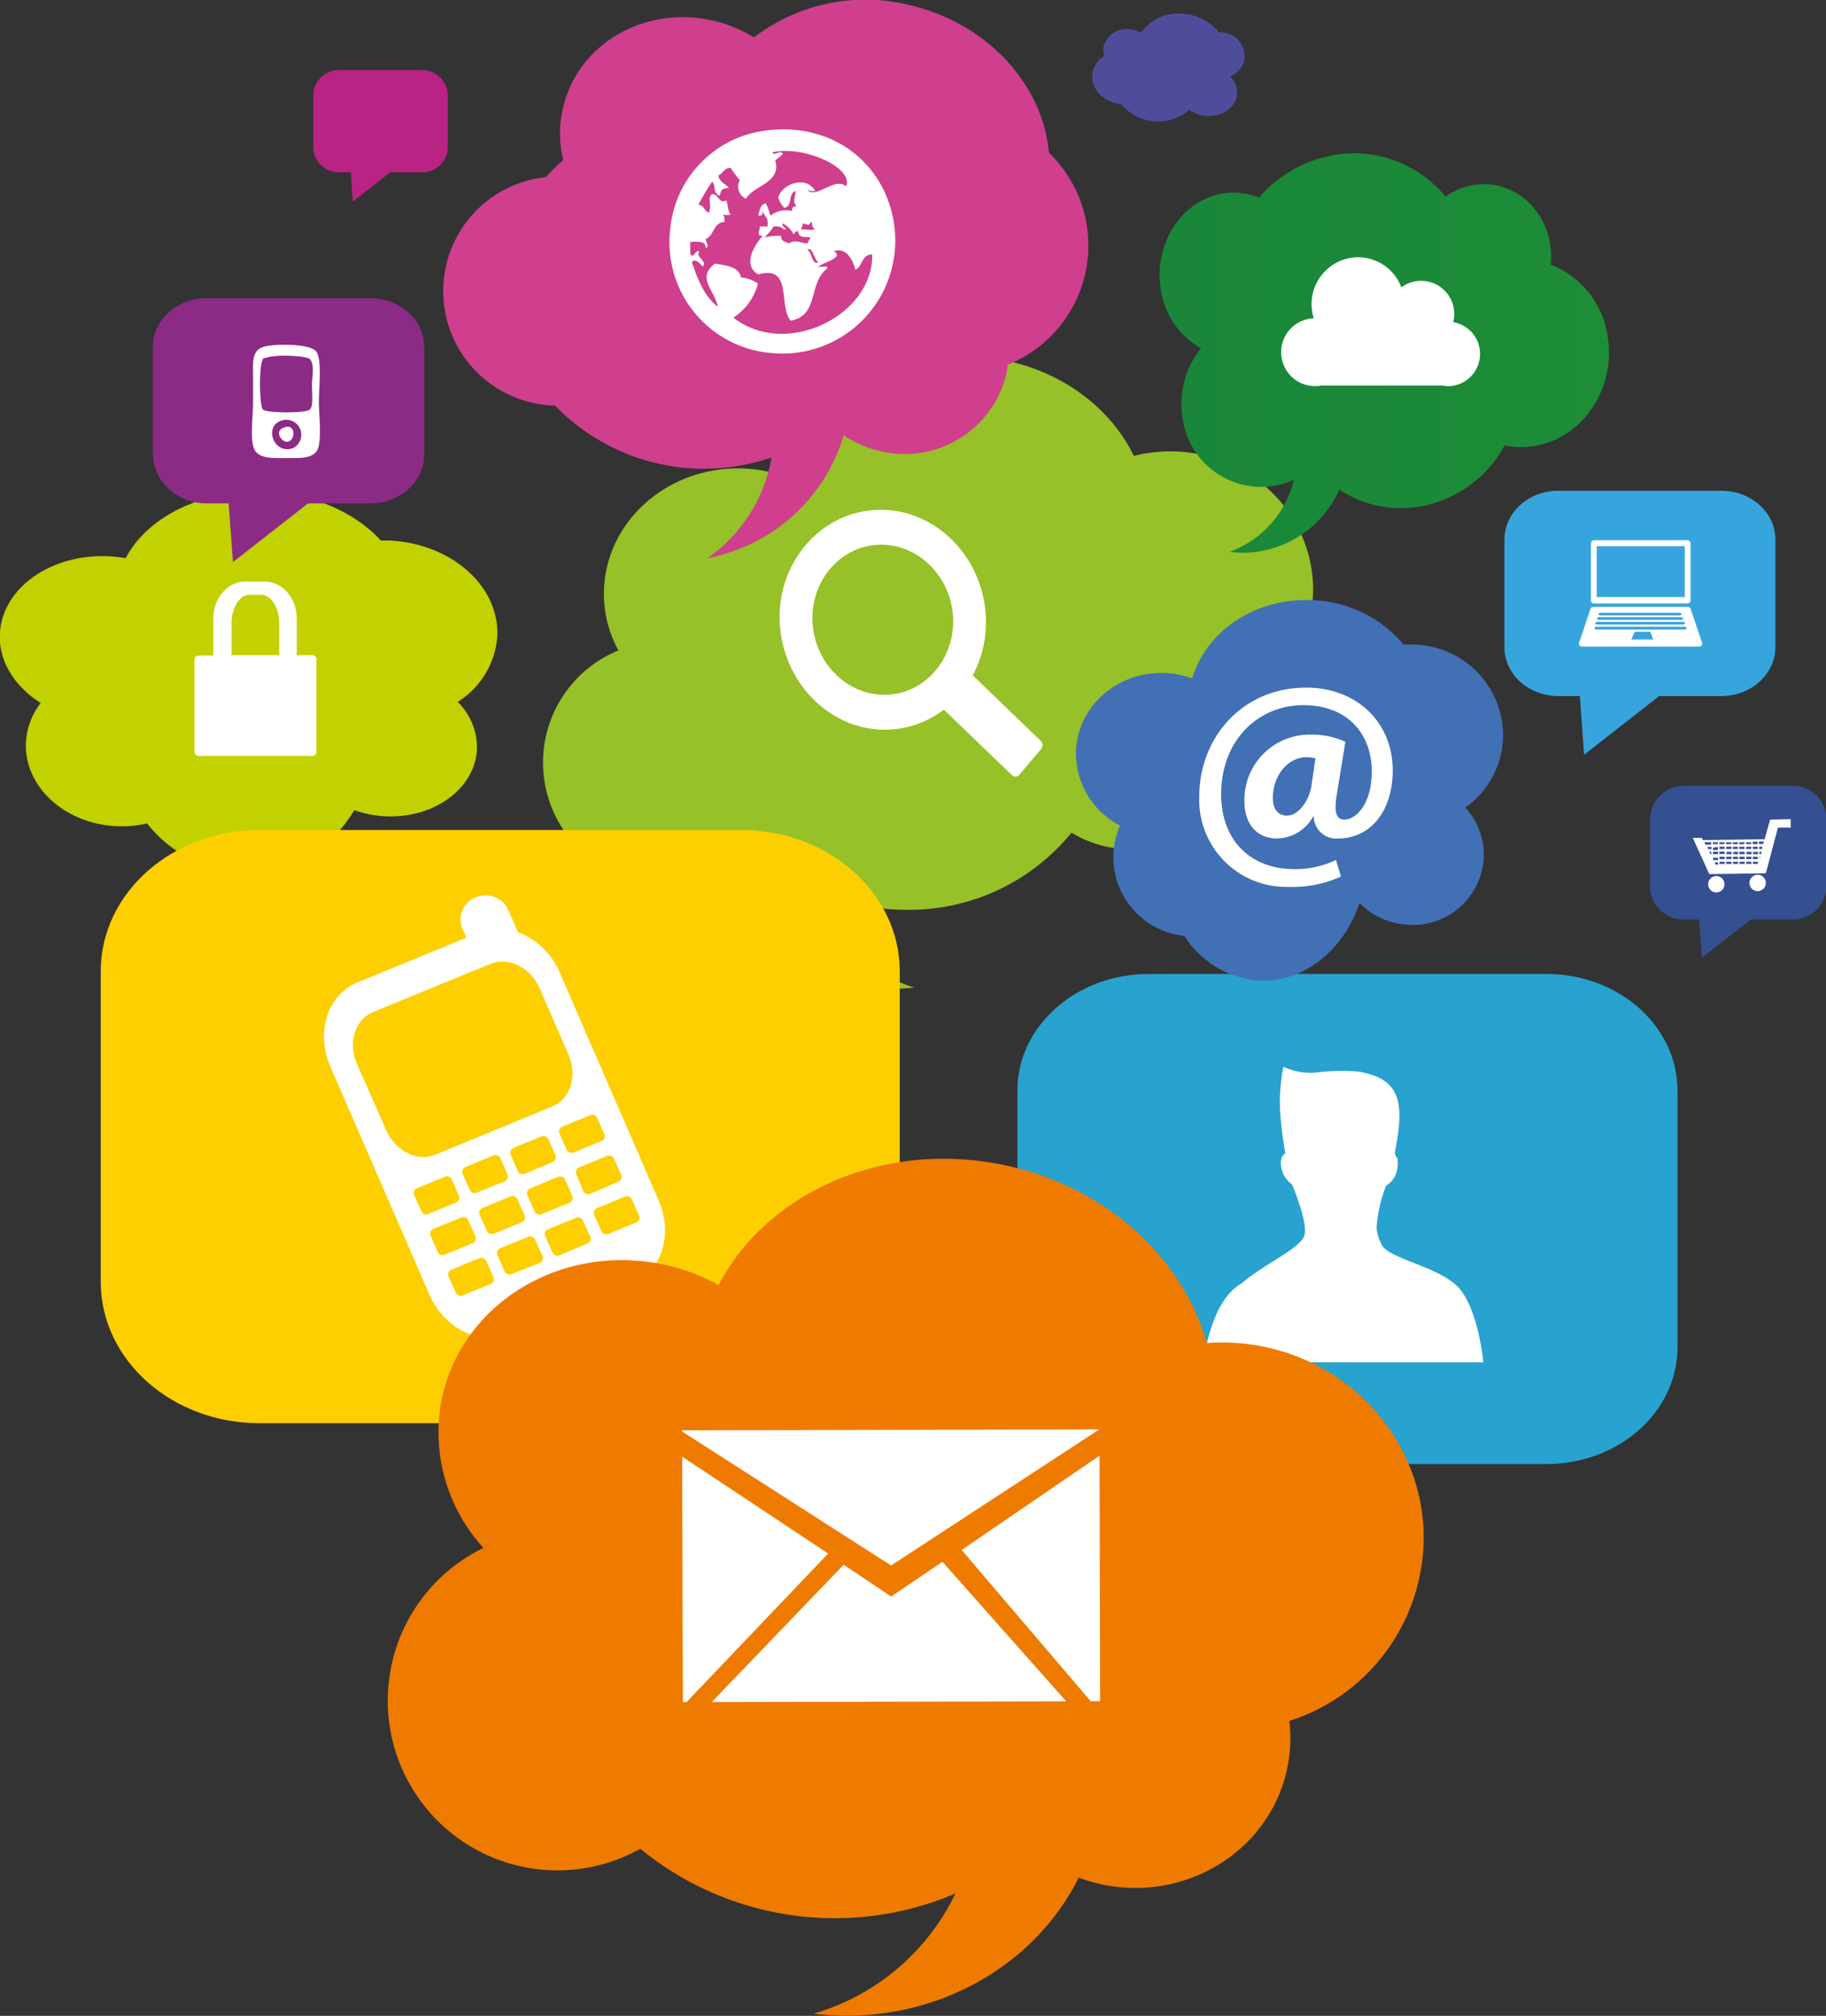 <svg id="Warstwa_1" data-name="Warstwa 1" xmlns="http://www.w3.org/2000/svg" xmlns:xlink="http://www.w3.org/1999/xlink" viewBox="0 0 236.72 261.32"><rect x="0" y="0" width="236.72" height="261.32" fill="#333333" stroke="none"/><defs><style>.cls-1{fill:#96c128;}.cls-2{fill:#cf3f8e;}.cls-3{fill:#4f4d9b;}.cls-4{fill:url(#linear-gradient);}.cls-5{fill:#c2d100;}.cls-6{fill:#fecf00;}.cls-7{fill:#28a2cf;}.cls-8{fill:#fff;}.cls-9{fill:#37a5dd;}.cls-10{fill:#8b2b85;}.cls-11{fill:#b92383;}.cls-12{fill:#345091;}.cls-13{fill:#ee7b00;}.cls-14{fill:#4270b5;}</style><linearGradient id="linear-gradient" x1="743.52" y1="413.49" x2="801.75" y2="413.49" gradientTransform="translate(1131.63 626.09) rotate(180)" gradientUnits="userSpaceOnUse"><stop offset="0" stop-color="#1d8d38"/><stop offset="1" stop-color="#198639"/></linearGradient></defs><path class="cls-1" d="M349.76,243.26c0-9.91-8.28-17.94-18.5-17.94a19.48,19.48,0,0,0-4.74.59c-3.68-7.6-12.22-12.93-22.17-12.93-11.05,0-20.37,6.59-23.21,15.55a18.4,18.4,0,0,0-5.94-1c-9.6,0-17.38,7.28-17.38,16.26a15.28,15.28,0,0,0,1.88,7.34,15.7,15.7,0,1,0,13.52,28.28A22.77,22.77,0,0,0,295.1,295a25.79,25.79,0,0,0,2.94-.18,20.51,20.51,0,0,1-13.38-12.9,28.32,28.32,0,0,0,12.41,2.83,27.13,27.13,0,0,0,21.37-10,14.92,14.92,0,0,0,7.78,2.16c8,0,14.57-6.27,14.57-14a13.72,13.72,0,0,0-.58-3.92A17.88,17.88,0,0,0,349.76,243.26Z" transform="translate(-179.53 -166.81)"/><path class="cls-2" d="M315.51,186.56c-.8-8.75-7.9-16.68-17.95-19.06a23.77,23.77,0,0,0-20.29,4.16,17.49,17.49,0,0,0-5.19-2.15c-8.83-2.1-17.58,2.91-19.53,11.17a14.33,14.33,0,0,0,0,6.89,22.17,22.17,0,0,0-2.24,2.2A14.85,14.85,0,0,0,248.45,219a15.28,15.28,0,0,0,3.05.4,26.88,26.88,0,0,0,28.05,6.71,20.07,20.07,0,0,1-8.35,13.09,23.29,23.29,0,0,0,2.78-.74,22.77,22.77,0,0,0,14.92-15.22,14,14,0,0,0,4.56,2,13.52,13.52,0,0,0,16.47-9.72,13.79,13.79,0,0,0,.25-1.43,16.67,16.67,0,0,0,5.33-27.48Z" transform="translate(-179.53 -166.81)"/><path class="cls-3" d="M338,171a3.8,3.8,0,0,0-.46,0,6.18,6.18,0,0,0-4-2.32,6,6,0,0,0-6.09,2.36,3.67,3.67,0,0,0-1.17-.39,3.08,3.08,0,0,0-3.67,2.14,2.25,2.25,0,0,0,.11,1.26,3.27,3.27,0,0,0-1.54,2.15c-.37,1.88,1.13,3.7,3.34,4.06a1.86,1.86,0,0,0,.33,0,6.19,6.19,0,0,0,8.86.8,4.52,4.52,0,0,0,1.8.72c2.08.34,4-.77,4.36-2.47a2.88,2.88,0,0,0-.89-2.59,3,3,0,0,0,1.87-2.18A3.14,3.14,0,0,0,338,171Z" transform="translate(-179.53 -166.81)"/><path class="cls-4" d="M330,204.28a10.49,10.49,0,0,0,5.22,7.68,11.49,11.49,0,0,0-2.39,9A10.3,10.3,0,0,0,345,229.74a10.64,10.64,0,0,0,2.26-.72,13.21,13.21,0,0,1-8.3,9.32,13.08,13.08,0,0,0,1.78.13,13.83,13.83,0,0,0,12.43-8.19A14.35,14.35,0,0,0,364,232.39a15.43,15.43,0,0,0,10.57-7.83,10.5,10.5,0,0,0,4.22,0c6.12-1.21,10.22-7.54,9.16-14.13a11.74,11.74,0,0,0-7.39-9.31,10.07,10.07,0,0,0-.07-2.68c-.82-5.14-5.4-8.55-10.21-7.59a8.61,8.61,0,0,0-3.35,1.45A15.36,15.36,0,0,0,352,187a16.46,16.46,0,0,0-9.26,5.44,8.63,8.63,0,0,0-5-.49C332.56,193,329.1,198.52,330,204.28Z" transform="translate(-179.53 -166.81)"/><path class="cls-5" d="M244,249.25c.26-6.51-6-12-14-12.37-.36,0-.73,0-1.09,0-3.29-3.6-8.71-6.08-14.94-6.33-8.21-.34-15.36,3.28-18.15,8.62a17.37,17.37,0,0,0-2.31-.25c-7.5-.31-13.77,4.22-14,10.12-.15,3.57,2,6.82,5.3,8.9a9.08,9.08,0,0,0-1.92,5.17c-.23,5.69,5.07,10.53,11.84,10.81a14.42,14.42,0,0,0,3.87-.37,16.24,16.24,0,0,0,12.19,6.25,17.23,17.23,0,0,0,2.8-.14,27.8,27.8,0,0,0,18.36,7,27.36,27.36,0,0,0,3.75-.27,27,27,0,0,1-13.43-10.67,15.94,15.94,0,0,0,3.19-3.89,13.83,13.83,0,0,0,4.13.8c6.29.26,11.56-3.65,11.77-8.73a8.25,8.25,0,0,0-2.5-6.1A10.94,10.94,0,0,0,244,249.25Z" transform="translate(-179.53 -166.81)"/><path class="cls-6" d="M296.17,333c0,10.11-9.2,18.31-20.55,18.31H267.4l-1.65,22L237,351.3H213.15c-11.35,0-20.56-8.2-20.56-18.31V292.71c0-10.1,9.21-18.3,20.56-18.3h62.47c11.35,0,20.55,8.2,20.55,18.3V333Z" transform="translate(-179.53 -166.81)"/><path class="cls-7" d="M311.46,341.47c0,8.36,7.59,15.13,17,15.13h6.78l1.36,18.15L360.3,356.6H380c9.37,0,17-6.77,17-15.13V308.19c0-8.35-7.59-15.12-17-15.12H328.42c-9.37,0-17,6.77-17,15.12v33.28Z" transform="translate(-179.53 -166.81)"/><path class="cls-8" d="M358.57,328a5.74,5.74,0,0,1-.59-2.06,19.09,19.09,0,0,1,1.22-5.38,3.67,3.67,0,0,0,1.22-1.36,4.28,4.28,0,0,0,.26-2.27.84.84,0,0,1-.3-.75c.09-.75.4-2,.52-3.67a11.52,11.52,0,0,0,0-2c-.31-3.95-3.6-4.39-5.12-4.78a26.7,26.7,0,0,0-5.87.14,8.53,8.53,0,0,1-4-.77,23.7,23.7,0,0,0-.43,5.76,54.61,54.61,0,0,0,.68,5.49s-.72.16-.56,1.66a3.58,3.58,0,0,0,1.43,2.35s2.07,4.84,1.61,6.56-5,3.57-8.16,6.26c-4.15,2.36-4.91,10.23-4.91,10.23l36.26,0s-.61-6.68-3.12-9.58S359.21,330,358.57,328Z" transform="translate(-179.53 -166.81)"/><path class="cls-9" d="M374.56,250.7c0,3.5,3.11,6.34,7,6.34h2.78l.55,7.61,9.73-7.61h8.07c3.84,0,7-2.84,7-6.34V236.76c0-3.49-3.11-6.33-7-6.33H381.51c-3.84,0-6.95,2.84-6.95,6.33V250.7Z" transform="translate(-179.53 -166.81)"/><path class="cls-10" d="M199.39,225.73c0,3.5,3.11,6.34,7,6.34h2.78l.56,7.6,9.73-7.6h8.07c3.84,0,7-2.84,7-6.34V211.79c0-3.5-3.11-6.33-7-6.33H206.34c-3.84,0-7,2.83-7,6.33v13.94Z" transform="translate(-179.53 -166.81)"/><path class="cls-11" d="M220.14,186a3.32,3.32,0,0,0,3.46,3.15H225l.27,3.79,4.85-3.79h4a3.32,3.32,0,0,0,3.46-3.15v-6.95a3.32,3.32,0,0,0-3.46-3.15H223.6a3.32,3.32,0,0,0-3.46,3.15V186Z" transform="translate(-179.53 -166.81)"/><path class="cls-12" d="M393.43,281.88A4.34,4.34,0,0,0,398,286h1.81l.36,4.95,6.34-4.95h5.25a4.34,4.34,0,0,0,4.53-4.13V272.8a4.34,4.34,0,0,0-4.53-4.13H398a4.34,4.34,0,0,0-4.53,4.13v9.08Z" transform="translate(-179.53 -166.81)"/><path class="cls-8" d="M246.68,287.65l-1.26-2.9a3.24,3.24,0,0,0-4.21-1.61,3.07,3.07,0,0,0-1.74,4.05l.52,1.18-14.15,5.81c-3.85,1.58-5.41,6.46-3.48,10.9l12.83,29.53c1.92,4.43,6.61,6.75,10.45,5.17l15.79-6.48c3.85-1.58,5.41-6.46,3.48-10.89l-12.82-29.53A9.54,9.54,0,0,0,246.68,287.65ZM225.8,304.71c-1.19-2.75-.24-5.75,2.11-6.72l15.17-6.22c2.36-1,5.24.46,6.43,3.2l3.72,8.57c1.19,2.74.25,5.74-2.11,6.71L236,316.48c-2.37,1-5.24-.47-6.43-3.21Zm9.57,22.35a.68.68,0,0,1,.29-.92l3.73-1.53a.7.7,0,0,1,.87.43l.89,2a.67.67,0,0,1-.29.91l-3.73,1.53a.72.72,0,0,1-.88-.43Zm8.11,5.26a.67.67,0,0,1-.29.91l-3.73,1.53a.7.7,0,0,1-.87-.43l-.89-2a.67.67,0,0,1,.29-.91l3.73-1.53a.7.7,0,0,1,.87.43ZM239,321.76a.67.67,0,0,1-.29.91L235,324.2a.69.69,0,0,1-.87-.43l-.89-2a.67.67,0,0,1,.29-.91l3.72-1.53a.71.71,0,0,1,.88.43Zm2.73,2.57a.67.67,0,0,1,.29-.91l3.73-1.53a.7.7,0,0,1,.87.43l.89,2a.67.67,0,0,1-.29.91l-3.72,1.53a.7.7,0,0,1-.88-.43Zm8.11,5.27a.67.67,0,0,1-.29.91L245.79,332a.7.7,0,0,1-.87-.44l-.89-2a.68.68,0,0,1,.3-.92l3.72-1.52a.69.69,0,0,1,.87.43ZM245.3,319a.69.69,0,0,1-.29.92l-3.73,1.52a.69.69,0,0,1-.87-.43l-.89-2a.67.67,0,0,1,.3-.91l3.72-1.53a.71.71,0,0,1,.88.43Zm2.63,2.8a.68.68,0,0,1,.29-.92l3.72-1.53a.72.72,0,0,1,.88.44l.88,2a.67.67,0,0,1-.29.91l-3.72,1.53a.71.71,0,0,1-.88-.44Zm8.1,5.26a.68.68,0,0,1-.29.92L252,329.55a.72.72,0,0,1-.88-.44l-.89-2a.67.67,0,0,1,.3-.92l3.72-1.53a.72.72,0,0,1,.88.44Zm-4.5-10.55a.68.68,0,0,1-.29.91L247.51,319a.71.71,0,0,1-.88-.44l-.88-2a.69.69,0,0,1,.29-.92l3.72-1.53a.72.72,0,0,1,.88.44Zm2.73,2.57a.69.69,0,0,1,.29-.92l3.72-1.53a.72.72,0,0,1,.88.44l.89,2a.67.67,0,0,1-.3.91L256,321.59a.7.7,0,0,1-.88-.44Zm8.1,5.26a.68.68,0,0,1-.29.92l-3.72,1.52a.7.7,0,0,1-.88-.43l-.89-2a.67.67,0,0,1,.3-.91l3.72-1.53a.7.7,0,0,1,.87.43Zm-4.51-10.55a.66.66,0,0,1-.29.91l-3.72,1.53a.71.71,0,0,1-.88-.44l-.88-2a.65.65,0,0,1,.29-.9l3.72-1.54a.72.72,0,0,1,.88.44Z" transform="translate(-179.53 -166.81)"/><path class="cls-13" d="M342.66,341.25a27,27,0,0,0-6.69-.34c-3.21-11.4-13.69-20.85-27.42-23.29-15.27-2.72-29.73,4.08-35.86,15.76a25.88,25.88,0,0,0-8-2.81c-13.25-2.35-25.77,5.78-28,18.17a22.2,22.2,0,0,0,5.52,18.73,22,22,0,1,0,20.33,39,39.8,39.8,0,0,0,40.85,5.8,29.59,29.59,0,0,1-18.38,15.58,35.18,35.18,0,0,0,4.26.26c13.36,0,24.86-7.33,30.1-17.9a21.33,21.33,0,0,0,3.59,1c11.11,2,21.66-5.07,23.56-15.76a18.53,18.53,0,0,0,.16-5.55,25,25,0,0,0,17-19.33C366.22,356.88,356.76,343.76,342.66,341.25Z" transform="translate(-179.53 -166.81)"/><path class="cls-14" d="M374.38,262.55A11.81,11.81,0,0,0,363,250.38a10.74,10.74,0,0,0-1.5,0,16.18,16.18,0,0,0-11.9-5.77c-7.36-.31-13.7,4-15.51,10.14a12.15,12.15,0,0,0-3.5-.69c-6.16-.26-11.34,4.26-11.57,10.1a10.57,10.57,0,0,0,5.7,9.67,10.26,10.26,0,0,0,8.36,14.31,12.46,12.46,0,0,0,9.75,5.78c5.81.25,10.92-4,12.95-10.06a9.48,9.48,0,0,0,6.4,2.84,9.22,9.22,0,0,0,9.71-8.72,9,9,0,0,0-2.41-6.48A11.54,11.54,0,0,0,374.38,262.55Zm-19,8.81.17.13a.87.87,0,0,0-.08.1C355.45,271.51,355.43,271.43,355.4,271.36Z" transform="translate(-179.53 -166.81)"/><polygon class="cls-8" points="142.52 185.29 88.43 185.41 88.43 185.57 115.52 202.94 142.52 185.29"/><polygon class="cls-8" points="141.4 220.54 142.62 220.53 142.54 188.7 124.67 200.93 141.4 220.54"/><polygon class="cls-8" points="107.36 201.39 88.44 188.83 88.52 220.66 89 220.65 107.36 201.39"/><polygon class="cls-8" points="92.27 220.64 138.22 220.55 122.18 202.46 115.53 206.96 109.37 202.84 92.27 220.64"/><g id="search"><path class="cls-8" d="M314.41,262.82l-8.77-8.46a14.72,14.72,0,0,0,1.68-7.79c-.46-7.85-6.82-14-14.18-13.66s-13,7-12.51,14.82,6.81,14,14.18,13.66a12.5,12.5,0,0,0,7.08-2.59l8.78,8.45a.66.66,0,0,0,1,0l2.82-3.33A.78.78,0,0,0,314.41,262.82Zm-29.54-15.27c-.31-5.36,3.51-9.9,8.54-10.12s9.35,4,9.67,9.32-3.51,9.9-8.53,10.12S285.19,252.91,284.87,247.55Z" transform="translate(-179.53 -166.81)"/></g><path class="cls-8" d="M278.42,183.79c9.88-1.49,17,5.34,17.17,14a14.63,14.63,0,0,1-16,14.79,14.4,14.4,0,0,1-13.18-16A14.18,14.18,0,0,1,278.42,183.79Zm-5,11.8c-1.45.07-1.28,1.78-2.4,2.19-.05.35.56,1,0,1.2,0-1-1-.84-2-.8v1.6c.54.54.49-.52,1.2-.4-.65.8,1.1,1.21.4,2-.24-.3-.93-1.18-1.4-.59.78,2.28,1.63,4.49,3.39,5.79-.56-2.33-2.77-3.75-.4-5.6,1.47.25,3.09.37,3.39,1.8a4.4,4.4,0,0,1,2.19.8,7.52,7.52,0,0,1-3.19,4.4c6.87,5.37,18.18-.34,18-8.19-1.41,0-1.22,1.57-2.19,2-.28-1.33-1.26-3-2.8-2.4a.55.55,0,0,1,.4.6c-.58.68-1.68.85-2.39,1.39.35.12,1.17-.23,1.19.21-2.58,1.89-1,6.1-4.78,6.79-1.65-2,.31-7.24-4.2-6-2.07-1.17-.57-3.78.6-5-.93,0-.38-.57-.4-1.21h1c.11-1.41-.31-1-.6-2,0,.43-.16.64-.6.6.18-.69.26-1.47,1-1.6a16.64,16.64,0,0,1,.59,1.6,3.19,3.19,0,0,1,2.8-.6q-.06-.66.6-.6c-.71-.67,0-1.56-.21-2-1,.58-.23,1.79-1.39,2.2a3.13,3.13,0,0,1-.8-1.4c.57-1.78,3.66-2.84,4.79-.8a1.34,1.34,0,0,1-1-.2c.86,1.43,3.56-1.72,5-.4,1.07-2.48-5.76-5.39-9.57-4.4.31.56,1.06-.45,1.39.2a7.79,7.79,0,0,1-1,.8c.84,3-2.76,3.2-3.79,5a1.7,1.7,0,0,1-.8-2.4,13.55,13.55,0,0,1-1.19-1.6c-.85,0-1,.72-1.6,1,.15.85.93,1.07,1.39,1.6-.76.07-1,.07-1.19,1-1-.32-.45-1.32-1-1.8a29.69,29.69,0,0,0-1.79,3c.81,0,.73.86,1.39,1,.38-1.19-.26-1.9.4-2.4.93,0,.85,1.37,1.8.8.29.51.19,1.41.6,1.8-.47.3-.87-.07-1,.2C273.53,194.82,273.42,195.27,273.44,195.59Zm10.17.19c.05.38-.22.44-.19.8.54-.12,1.58.26,1.79-.2-.55.09-.18-.74-.6-.79C284.47,196.21,284.08,195.84,283.61,195.78Zm-2.39.8a1.5,1.5,0,0,0-1.4-.39,6.4,6.4,0,0,1-1.19,1.4,7.4,7.4,0,0,1,2.19-.2c-.09.75.62.72,1,1,.69-.6,1.68-.06,2.39,0,.11-.3.3-.51.4-.8-.44-.15-1.55.21-1.59-.8-.39-.06-.4.27-.6.39a3.11,3.11,0,0,0-1.4-1.4C280.76,196.28,281.81,196.41,281.22,196.58Zm4.39,4.2c-.53-.34-.73-2.06-1.4-1.6C284.79,199.48,284.85,201.33,285.61,200.78Z" transform="translate(-179.53 -166.81)"/><path class="cls-8" d="M353.37,280.44a15.28,15.28,0,0,1-6.79,1.34A11.28,11.28,0,0,1,335,270.09c0-7.57,5.49-14.14,13.88-14.14,6.53,0,11.2,4.49,11.2,10.73,0,5.41-3,8.82-7.05,8.82a2.91,2.91,0,0,1-3.19-2.85h-.07A5.45,5.45,0,0,1,345,275.5c-2.41,0-4.15-1.77-4.15-4.82a8.47,8.47,0,0,1,8.68-8.64,10.39,10.39,0,0,1,4.41.93l-1.11,6.86c-.37,2.19-.11,3.19.93,3.23,1.59,0,3.6-2,3.6-6.27,0-4.82-3.12-8.57-8.87-8.57s-10.65,4.45-10.65,11.54c0,6.19,4,9.72,9.5,9.72a12.08,12.08,0,0,0,5.38-1.19Zm-3.31-15.32a4.22,4.22,0,0,0-1.15-.15c-2.44,0-4.37,2.41-4.37,5.27,0,1.41.63,2.3,1.85,2.3,1.37,0,2.82-1.75,3.16-3.9Z" transform="translate(-179.53 -166.81)"/><path class="cls-8" d="M220,251.74H218V247c0-2.64-1.84-4.79-4.1-4.79h-2.62c-2.26,0-4.1,2.15-4.1,4.79v4.79h-1.88a.53.53,0,0,0-.55.51v12a.53.53,0,0,0,.55.5H220a.52.52,0,0,0,.55-.5v-12A.52.52,0,0,0,220,251.74Zm-10.45-4.16c0-2,1.05-3.66,2.34-3.66h1.49c1.3,0,2.35,1.64,2.35,3.66v4.16h-6.18v-4.16Z" transform="translate(-179.53 -166.81)"/><path class="cls-8" d="M349.84,208.07a6.79,6.79,0,0,1-.27-1.44,6.08,6.08,0,0,1,5.63-6.46,6,6,0,0,1,6,3.89,4.3,4.3,0,0,1,6.86,3.44,4.18,4.18,0,0,1-.14,1.07,4.18,4.18,0,0,1-.6,8.3,3.84,3.84,0,0,1-.76-.08H350.83a4.4,4.4,0,1,1-1-8.72Z" transform="translate(-179.53 -166.81)"/><path class="cls-8" d="M398.75,245.88a.4.4,0,0,0-.4-.4H386.07a.4.4,0,0,0-.4.4l-1.46,4.35a.4.4,0,0,0,.4.4h15.2a.4.4,0,0,0,.4-.4Zm-11.69.36h10.16c.17,0,.3.08.3.18s-.13.17-.3.17H387.06c-.17,0-.3-.08-.3-.17S386.89,246.24,387.06,246.24Zm-.19.58h10.56c.17,0,.31.08.31.17s-.14.18-.31.18H386.87c-.17,0-.31-.08-.31-.18S386.7,246.82,386.87,246.82Zm-.22.6h11c.18,0,.33.08.33.17s-.15.18-.33.18h-11c-.18,0-.32-.08-.32-.18S386.47,247.42,386.65,247.42Zm4.35,2.29.46-1h2l.4,1Zm6.88-1.3H386.54c-.18,0-.33-.08-.33-.18s.15-.17.33-.17h11.34c.18,0,.33.08.33.17S398.06,248.41,397.88,248.41Z" transform="translate(-179.53 -166.81)"/><path class="cls-8" d="M398.29,236.84H386.18a.4.4,0,0,0-.4.4v7.41a.4.4,0,0,0,.4.4h12.11a.4.4,0,0,0,.4-.4v-7.4A.4.4,0,0,0,398.29,236.84Zm-.35,7.37H386.53v-6.6h11.41v6.6Z" transform="translate(-179.53 -166.81)"/><path class="cls-8" d="M213.88,211.72c1.49-.35,5.84-.37,6.63.64s.36,4.72.36,6.55c0,1.6.41,4.94-.18,6.18s-2.5,1.09-3.54,1.09c-1.79,0-4,.23-4.63-1.09s-.18-4.29-.18-6.18v-3.19C212.34,213.66,212.11,212.14,213.88,211.72Zm-.18,1.55c-.64.44-.56,6.16-.09,6.63s5.58.5,6.08,0,.28-1.88.28-3.27c0-.85.4-2.59-.28-3.27-.45-.45-4.41-.62-5.63-.18C213.94,213.22,213.81,213.2,213.7,213.27Zm3.82,11.63a1.94,1.94,0,0,0-1.28-3.63C213.56,221.87,215,225.85,217.52,224.9Z" transform="translate(-179.53 -166.81)"/><path class="cls-8" d="M216.24,222.27c1.73-.76,1.62,1.72.55,1.81C216.07,224.15,215.05,222.79,216.24,222.27Z" transform="translate(-179.53 -166.81)"/><path class="cls-8" d="M411.68,273l-2.59.06-.08,0-.72,2.54-8,.11-.14-.28-1.17,0,2.14,4.69.05,0h0l7.12-.1.16,0,1.57-5.92,1.65,0,0-1.1Zm-9.75,5.89-.14-.28h.48v.28Zm-.32-.63V278h.65v.31h-.65Zm5-.71h-.67v-.31h.67Zm.18-.31h.65v.3l-.65,0Zm-2.57,0h.64v.3h-.64Zm-.19.3h-.68v-.3H404Zm1-.31.67,0v.31H405Zm.86-.36v-.29h.67v.29Zm-.19,0H405v-.29h.68Zm-.87,0h-.65v-.29h.65Zm-.84,0-.69,0v-.3H404Zm-.88,0h-.68v-.3h.68Zm0,.34v.3l-.69,0v-.31Zm-.87.32h-.64v-.31h.65Zm.2.34h.68v.31h-.68Zm.87,0H404v.3l-.69,0Zm.88,0h.65v.3h-.65Zm.84,0h.68v.3H405Zm.87,0h.68v.3h-.67Zm.87,0h.64v.31h-.65Zm.84,0h.1l-.07.3h0Zm0-.35v-.3h.29l-.08.31Zm.36-.65h-.38v-.3H408Zm-.57,0h-.65v-.3h.65Zm-.66-.63v-.32h.65v.31Zm-.19,0h-.67V276h.67Zm-.87,0H405V276h.68Zm-.87,0-.64,0V276h.65Zm-.84,0h-.68V276H404Zm-.87,0h-.68V276h.68Zm-.87,0h-.65V276h.65Zm0,.35V277h-.64v-.29Zm-.84.3H401l-.15-.29h.57Zm0,.34v.31h-.12l-.15-.3Zm1.06,1.29h.68v.28h-.68Zm.87,0H404v.28h-.69Zm.88,0h.64v.28h-.65Zm.83,0h.68v.28h-.68Zm.88,0h.67v.28h-.68Zm.86,0h.65v.28h-.64Zm1.34-2.3h-.55v-.32h.64Zm-6.75-.22v.31h-.73l-.16-.31Z" transform="translate(-179.53 -166.81)"/><path class="cls-8" d="M407.47,280.21a1.06,1.06,0,1,1-1.14,1A1.08,1.08,0,0,1,407.47,280.21Z" transform="translate(-179.53 -166.81)"/><path class="cls-8" d="M402.11,280.38a1.06,1.06,0,1,1-1.14,1A1.07,1.07,0,0,1,402.11,280.38Z" transform="translate(-179.53 -166.81)"/></svg>